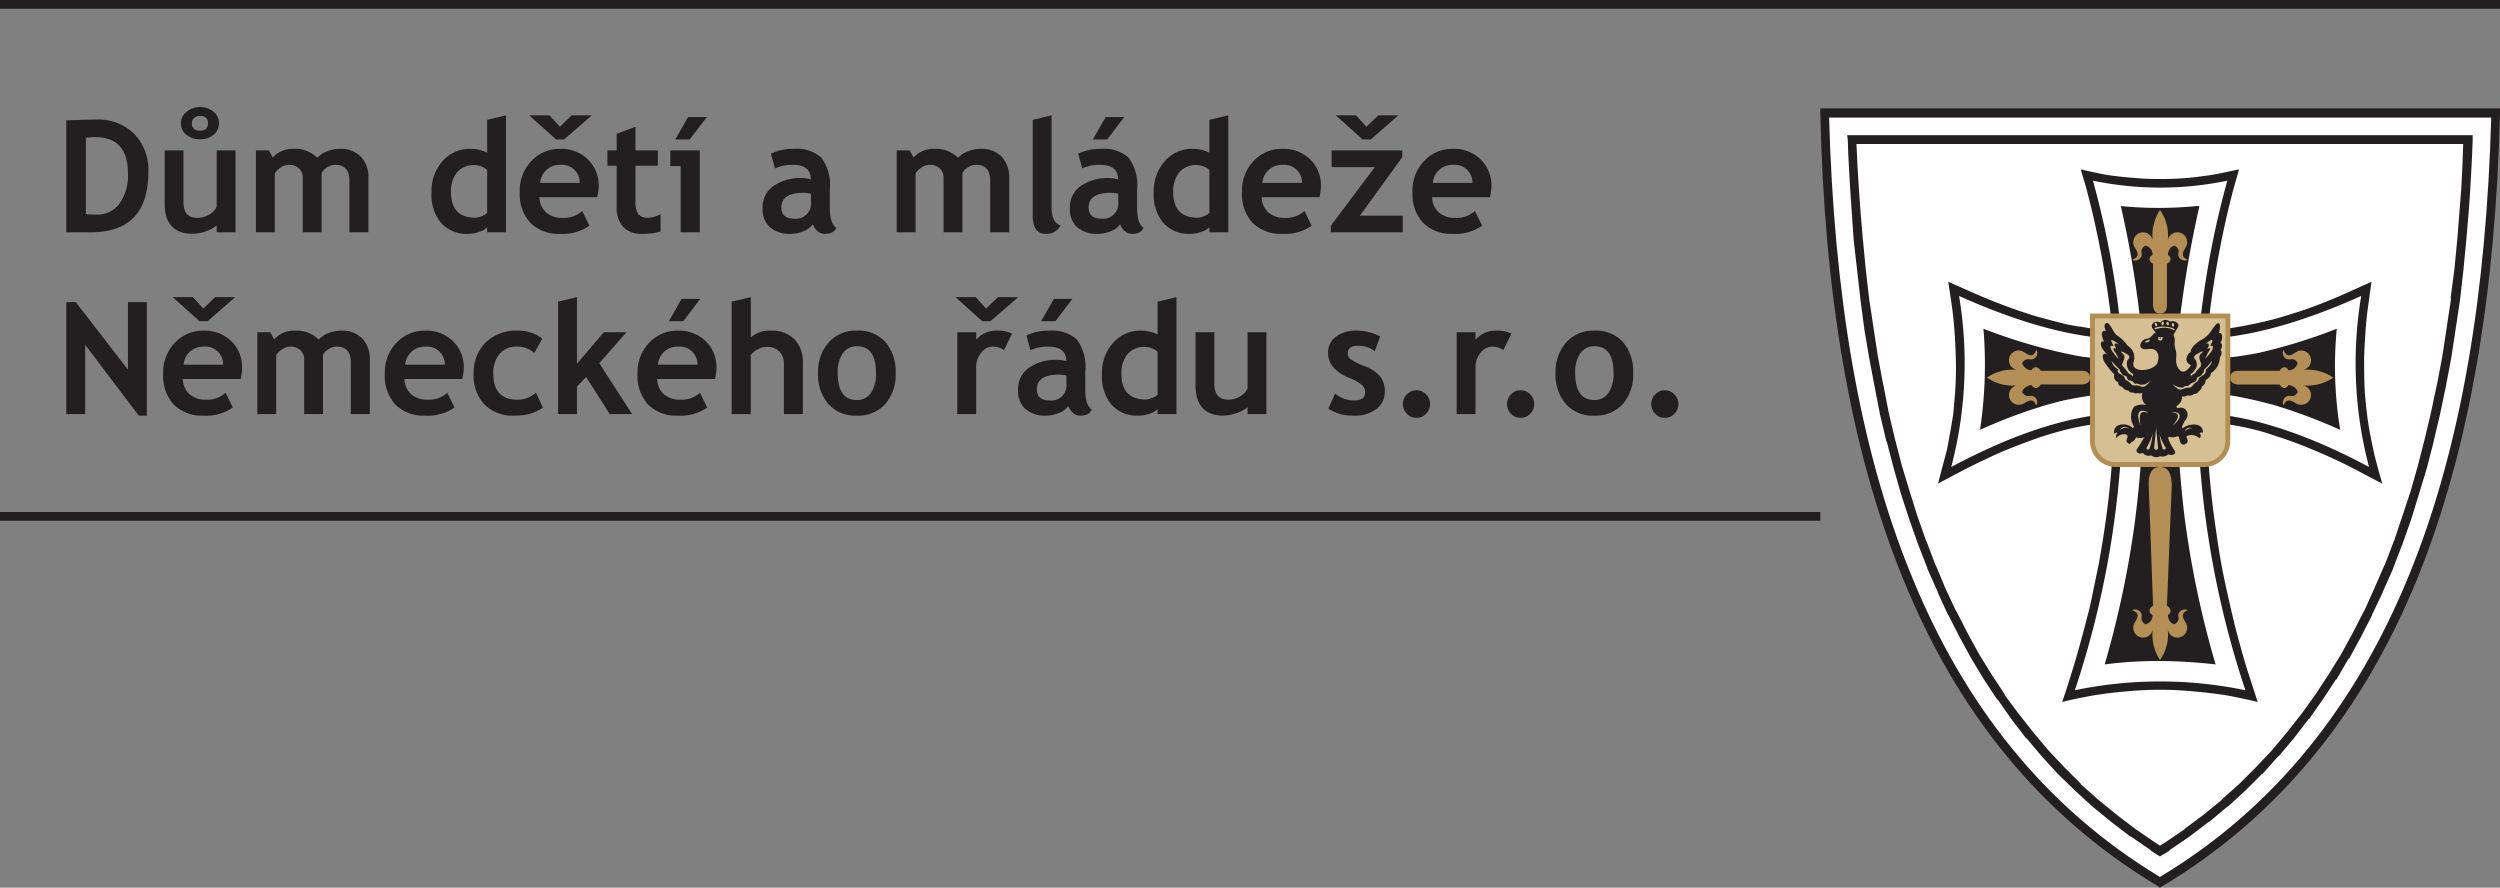 <svg xmlns="http://www.w3.org/2000/svg" viewBox="0 0 257.968 91.595">
  <rect x="0" y="0" width="257.968" height="91.595" fill="#808080" stroke="none"/>
  <g id="layer_1" transform="translate(-151.451 -379.365)">
    <path id="Path_57" data-name="Path 57" d="M151.451-409.692v.9H339.285v-.9Z" transform="translate(0 841.89)" fill="#231f20" fill-rule="evenodd"/>
    <path id="Path_58" data-name="Path 58" d="M151.451-462.525v.9H409.419v-.9Z" transform="translate(0 841.89)" fill="#231f20" fill-rule="evenodd"/>
    <path id="Path_59" data-name="Path 59" d="M339.928-450.381l-.008-.27h68.861l-.007.27a177.715,177.715,0,0,1-2.386,25.355,105.783,105.783,0,0,1-6.105,21.93,70.5,70.5,0,0,1-10.438,17.933,58.478,58.478,0,0,1-15.384,13.352l-.136.081-.134-.081a58.777,58.777,0,0,1-15.359-13.352A69.678,69.678,0,0,1,348.419-403.1a105.8,105.8,0,0,1-6.1-21.93,177.714,177.714,0,0,1-2.387-25.355" transform="translate(0 841.89)" fill="#fff"/>
    <path id="Path_60" data-name="Path 60" d="M368.023-404.355l.3-1.764a91.6,91.6,0,0,0,1.26-12.858,29.584,29.584,0,0,0-5.6.959c-1.11.3-2.219.655-3.278,1.059-.958.353-1.865.7-2.823,1.109q-2.043.908-4.084,1.966l-2.37,1.26c.3-1.159.605-2.268.907-3.428.253-1.26.454-2.42.656-3.681.1-1.059.2-2.117.252-3.176q.075-1.664,0-3.327c-.051-1.463-.151-2.975-.353-4.488l-.4-2.723,2.622,1.16a61.336,61.336,0,0,0,6,2.269c1.211.353,2.37.655,3.581.958.5.1,1.008.2,1.512.252,1.059.2,2.118.3,3.227.4a97.745,97.745,0,0,0-2.723-14.773l-.554-1.866c.908.2,1.765.4,2.622.555,1.261.2,2.521.3,3.831.4q1.74.075,3.48,0c1.16-.051,2.268-.2,3.378-.353,1.008-.152,2.017-.4,3.025-.606l-.655,2.32a97.887,97.887,0,0,0-2.572,14.319c1.109-.1,2.168-.2,3.227-.4,1.16-.2,2.319-.454,3.529-.757,1.06-.3,2.068-.605,3.127-.958a53.1,53.1,0,0,0,4.992-2.016l2.017-.908q-.228,1.663-.455,3.328c-.151,1.462-.252,2.975-.3,4.437,0,1.109,0,2.218.05,3.277.051.907.151,1.815.252,2.672.152,1.261.4,2.471.656,3.681.252,1.16.605,2.319.907,3.428-1.21-.605-2.37-1.26-3.579-1.865-1.312-.655-2.673-1.261-4.034-1.815q-1.663-.681-3.328-1.21l-1.059-.353a28.728,28.728,0,0,0-6.151-1.11,99.319,99.319,0,0,0,.857,10.185c.252,1.765.5,3.53.857,5.345.353,1.715.757,3.479,1.16,5.193.352,1.412.756,2.824,1.159,4.235.4,1.312.858,2.622,1.261,3.934-1.008-.252-2.017-.454-3.025-.656q-1.892-.3-3.782-.454c-1.058-.1-2.168-.151-3.277-.151-1.059,0-2.168.05-3.278.151-1.26.1-2.47.252-3.73.454-1.059.2-2.068.4-3.076.656.454-1.312.856-2.622,1.26-3.934.6-2.016,1.11-3.982,1.614-5.949q.453-2.193.907-4.387" transform="translate(0 841.89)" fill="#231f20" fill-rule="evenodd"/>
    <path id="Path_61" data-name="Path 61" d="M378.107-441.262h.3a111.919,111.919,0,0,0-2.168,12.958l-.3,2.924c1.312,0,2.622,0,3.883-.1a39.133,39.133,0,0,0,4.789-.654,56.112,56.112,0,0,0,7.967-2.471,40.2,40.2,0,0,0,.353,10.437,56.235,56.235,0,0,0-6.857-2.572c-1.311-.353-2.622-.656-3.983-.907-1.059-.152-2.169-.3-3.278-.353l-2.773-.1q.076,2.571.151,5.143c.152,2.571.354,5.092.656,7.613a99.3,99.3,0,0,0,3.226,15.378,54.834,54.834,0,0,0-5.747-.353,43.24,43.24,0,0,0-5.7.353,100.382,100.382,0,0,0,3.076-14.42c.252-1.916.454-3.781.6-5.647.1-1.614.2-3.227.252-4.84l.1-3.227c-1.31.05-2.57.05-3.881.2a42.3,42.3,0,0,0-4.437.706c-.606.15-1.16.3-1.714.453a53.319,53.319,0,0,0-6.858,2.572,45.184,45.184,0,0,0,.353-10.437,54.615,54.615,0,0,0,10.084,2.873c1.21.151,2.42.252,3.681.3l2.874.05-.4-3.478a102.857,102.857,0,0,0-2.067-12.4,40.319,40.319,0,0,0,7.818,0ZM365.552-391.3a96.784,96.784,0,0,0,4.942-28.638c-5.295.2-11.194,2.117-17.7,5.6a42.043,42.043,0,0,0,.807-17.647c6.2,2.773,11.848,4.386,16.79,4.436a93.143,93.143,0,0,0-2.975-16.335,33.807,33.807,0,0,0,13.866,0,93.148,93.148,0,0,0-2.975,16.335c4.941-.05,10.588-1.663,16.79-4.436a42.077,42.077,0,0,0,.807,17.647c-6.505-3.48-12.4-5.4-17.7-5.6a96.786,96.786,0,0,0,4.941,28.638,43.1,43.1,0,0,0-17.6,0" transform="translate(0 841.89)" fill="#fff" fill-rule="evenodd"/>
    <path id="Path_62" data-name="Path 62" d="M381.587-430.17v13.16a2.7,2.7,0,0,1-2.723,2.673h-9.076a2.691,2.691,0,0,1-2.672-2.673v-13.16Z" transform="translate(0 841.89)" fill="#b38f55" fill-rule="evenodd"/>
    <path id="Path_63" data-name="Path 63" d="M381.082-429.665v12.756l-.05.252a1.783,1.783,0,0,1-.4.958l-.1.151a2.607,2.607,0,0,1-.907.6,2.511,2.511,0,0,1-.606.1H369.59a2.181,2.181,0,0,1-1.008-.353l-.151-.1a2.185,2.185,0,0,1-.656-.858c-.051-.2-.1-.352-.151-.5v-13.008Z" transform="translate(0 841.89)" fill="#d6bf92" fill-rule="evenodd"/>
    <path id="Path_64" data-name="Path 64" d="M374.326-414.337c-1.059,0-1.16,1.108-1.16,1.764l.454,12.555c-.5.3-.454.756-.051.957a.931.931,0,0,1-.756.958c-.655-.5-.252-.756-.4-1.109a.7.7,0,0,0-.4-.384.7.7,0,0,0-.555.031c.2.1.5.2.555.454.1.6-.606.857-.4,1.614a1.006,1.006,0,0,0,1,.768,1.006,1.006,0,0,0,.963-.818,4.835,4.835,0,0,0,.757,3.125,4.564,4.564,0,0,0,.807-3.125,1.006,1.006,0,0,0,.963.818,1.006,1.006,0,0,0,1-.768c.2-.757-.5-1.009-.4-1.614.05-.251.3-.352.5-.454a.713.713,0,0,0-.553-.025.713.713,0,0,0-.4.378c-.151.353.3.605-.4,1.109-.454-.1-.655-.453-.7-.958.352-.2.4-.655-.1-.957l.505-12.555C375.485-413.229,375.435-414.337,374.326-414.337Zm-7.21-9.228c0-.4-.252-.7-.908-.7h-4.185c-.3-.505-.706-.454-.958-.051a1.028,1.028,0,0,1-.958-.756c.505-.656.807-.252,1.109-.4a.634.634,0,0,0,.418-.389.634.634,0,0,0-.065-.568c-.1.2-.2.5-.454.554-.554.1-.856-.655-1.613-.453a1.011,1.011,0,0,0-.75,1,1.011,1.011,0,0,0,.8.963,4.7,4.7,0,0,0-3.076.806,4.7,4.7,0,0,0,3.076.807,1.011,1.011,0,0,0-.8.963,1.011,1.011,0,0,0,.75,1c.757.2,1.059-.5,1.613-.4.253.049.353.3.454.5a.643.643,0,0,0,.059-.566.643.643,0,0,0-.412-.391c-.3-.152-.6.251-1.109-.4.1-.454.505-.655.958-.756.252.4.656.454.958-.051h4.185C366.864-422.859,367.116-423.161,367.116-423.565Zm14.471,0c0-.4.252-.7.856-.7h4.236c.3-.505.706-.454.907-.051a.981.981,0,0,0,.959-.756c-.454-.656-.757-.252-1.109-.4a.7.7,0,0,1-.383-.4.7.7,0,0,1,.03-.555c.1.2.2.5.454.554.6.1.856-.655,1.613-.453a1.006,1.006,0,0,1,.768,1,1.006,1.006,0,0,1-.819.962,4.851,4.851,0,0,1,3.126.806,4.845,4.845,0,0,1-3.126.807,1.006,1.006,0,0,1,.819.962,1.006,1.006,0,0,1-.768,1c-.757.2-1.009-.5-1.613-.4-.253.049-.353.3-.454.5a.71.71,0,0,1-.026-.553.71.71,0,0,1,.379-.4c.352-.152.655.251,1.109-.4-.1-.454-.454-.655-.959-.756-.2.4-.605.454-.907-.051h-4.236C381.839-422.859,381.587-423.161,381.587-423.565Zm-7.261-6.605c-.4,0-.656-.252-.706-.857v-4.285c-.5-.252-.454-.706-.051-.907a.933.933,0,0,0-.756-.959c-.655.454-.252.757-.4,1.11a.7.7,0,0,1-.4.383.7.7,0,0,1-.555-.031c.2-.1.5-.2.555-.453.1-.6-.606-.857-.4-1.614a1.006,1.006,0,0,1,1-.768,1.006,1.006,0,0,1,.963.818,4.839,4.839,0,0,1,.757-3.126,4.568,4.568,0,0,1,.807,3.126,1.006,1.006,0,0,1,.963-.818,1.006,1.006,0,0,1,1,.768c.2.757-.5,1.009-.4,1.614.05.252.3.352.5.453a.712.712,0,0,1-.553.026.712.712,0,0,1-.4-.378c-.151-.353.3-.656-.4-1.11-.454.1-.655.454-.7.959.352.2.4.655-.1.907v4.285c0,.605-.252.857-.7.857" transform="translate(0 841.89)" fill="#b38f55" fill-rule="evenodd"/>
    <path id="Path_65" data-name="Path 65" d="M374.426-427.7a.133.133,0,0,1-.037.113.133.133,0,0,1-.113.038.235.235,0,0,0,.071-.151Zm-.6-1.008a2.378,2.378,0,0,1,1.008-.1,1.871,1.871,0,0,1,1.008.252s.051,0,0,.05c0,.05-.05.05-.1.05a1.9,1.9,0,0,0-.907-.251,3.167,3.167,0,0,0-.958.151c-.05,0-.05,0-.1-.05-.006-.051.045-.051.045-.1Zm1.815-.5c.05,0,.151.05.151.2,0,.1,0,.151-.1.2-.05,0-.1-.05-.151-.2a.26.26,0,0,1,.1-.2Zm-.555-.1c.051-.051.152.05.152.151.05.1,0,.2-.051.2-.1,0-.152-.05-.2-.151-.005-.1.044-.2.1-.2Zm-.453-.051a.225.225,0,0,0-.152.2c0,.1.051.2.1.2.1,0,.151-.1.151-.2a.264.264,0,0,0-.1-.2Zm-.807.152c.1-.051.151.05.2.1.051.1.051.2-.05.252a.162.162,0,0,1-.151-.151c-.054-.1-.054-.205,0-.205Zm-.555,1.714c.05.2-.151.3-.5.3.093-.207.294-.207.5-.307Zm-3.176.555a.791.791,0,0,0-.3-.152c-.1,0-.151.1-.151.253.05.05.2.251.151.3,0,.05-.151-.1-.2-.051-.1,0-.1.152.1.4a2.351,2.351,0,0,1,.354.706,7.834,7.834,0,0,1-.606-.755,2.975,2.975,0,0,1-.2-.354c-.051-.151,0-.251.1-.251.05,0,.3.1.1-.2,0-.051-.05-.051-.05-.1-.1-.2-.1-.3-.05-.3a1.583,1.583,0,0,1,.748.5Zm.251.755c0,.052.1.1.152.152.353.353.05.706-.051,1.059-.05.151.1.3.2.4.1.151.252.3.353.454.05.152.252.2.4.3.051.051.051.1.1.152a.378.378,0,0,0,.051-.253c0-.049-.152-.1-.2-.15-.1-.051-.1-.152-.2-.2a1.211,1.211,0,0,1-.2-1.009c.05-.1.151-.2.2-.3.051-.151,0-.251-.151-.352a4.13,4.13,0,0,0-.656-.354Zm-1.007.908a9.6,9.6,0,0,0,.756.807c.2.1,0,.2.2.353.15.2.049.252.352.353.353.05.2.1.3.252.1.2.05.2.3.252.3.05.3.151.454.3.2.1.151-.05.4.051.2.05.2.1.2.1.2-.051.2,0,.454-.051a2.784,2.784,0,0,0,.706-.454c-.505.555-.706.706-.858.706-.352,0-.3-.151-.756-.151-.454.051-.454-.151-.706-.353s-.4-.2-.454-.4-.05-.151-.353-.353c-.352-.2-.352-.252-.352-.454,0-.151.2.051-.2-.252a1.287,1.287,0,0,1-.447-.71Zm9.63-1.663a.461.461,0,0,1,.252-.152c.151,0,.151.1.151.253,0,.05-.151.251-.151.3s.2-.1.252-.051c.051,0,.051.152-.151.4-.151.253-.2.454-.353.706a8.989,8.989,0,0,0,.656-.755.678.678,0,0,0,.15-.354c.051-.151,0-.251-.05-.251-.1,0-.3.1-.1-.2,0-.051,0-.051.049-.1q.151-.3,0-.3c-.154,0-.407.2-.709.5Zm-.252.755c0,.052-.1.1-.152.152-.353.353-.05.706,0,1.059a.416.416,0,0,1-.151.4,3.3,3.3,0,0,0-.4.454c-.05.152-.251.2-.4.3a.188.188,0,0,0-.05.152c-.1-.051-.051-.152-.051-.253,0-.049.1-.1.2-.15.051-.051.1-.152.151-.2a.947.947,0,0,0,.2-1.009c0-.1-.151-.2-.2-.3a.31.31,0,0,1,.2-.352,4.125,4.125,0,0,1,.656-.354Zm.957.908a5.024,5.024,0,0,1-.756.857c-.151.1.051.2-.151.4s-.1.252-.4.353c-.3.151-.151.1-.252.3s-.05.2-.352.3a1.418,1.418,0,0,0-.455.3c-.15.151-.15,0-.4.1a.346.346,0,0,0-.2.151c-.151-.05-.2,0-.4-.05a1.683,1.683,0,0,1-.706-.353c.454.5.706.6.858.6.3-.05.252-.151.755-.2.454,0,.4-.2.707-.454.252-.2.353-.2.4-.454.1-.2.1-.1.4-.352a.645.645,0,0,0,.352-.454c0-.2-.2.051.152-.3.444-.4.495-.753.444-.753Zm-6.5,5.395c-.252-.252-1.613-.807-.857,1.26-.159-1.062-.109-1.667.849-1.264Zm2.319-.1c.3-.1,1.714,0,.152,1.411.647-.861.849-1.365-.16-1.415Zm2.219,1.663c-.4-.151-.756,0-.806.3a.877.877,0,0,1,.794-.3Zm-3.428.555a6.77,6.77,0,0,0,.3,1.462c.1.3.453.151.3-.1a4.821,4.821,0,0,1-.608-1.366Zm-.353-.605.2,2.016a.23.23,0,0,1-.2.252.23.23,0,0,1-.2-.252Zm-.354.605a6.832,6.832,0,0,1-.3,1.462c-.1.3-.454.151-.3-.1a4.85,4.85,0,0,0,.592-1.366Zm-2.369-.5c-.4-.3-.858-.253-1.009.1a.925.925,0,0,1,1-.108Zm.454-.253a.262.262,0,0,0-.1.2,1.383,1.383,0,0,0-.757-.4c-.907-.1-1.26.3-1.21.958a.311.311,0,0,1,.353-.1.723.723,0,0,0-.151.555,1.051,1.051,0,0,1,1.008-.4c.252.051.2.3.1.5s.051.4.3.505c.2-.3.5-.252.655-.706a1.23,1.23,0,0,0,.857,0,.051.051,0,0,0,.032-.01c-.311.423-.5.844-.788,1.22-.2.3.2.605.605.4a.744.744,0,0,0,.857.252.856.856,0,0,0,.908.1.968.968,0,0,0,.857-.2c.4.152.807,0,.706-.3a6.553,6.553,0,0,1-.706-1.311c-.04-.123.034-.171.151-.2h0a1.009,1.009,0,0,0,.757-.05c.1,0,.151,0,.2.1.1.353.1.756.505.756.353-.1.454-.3.353-.555-.1-.2-.151-.352.15-.4a1.23,1.23,0,0,1,1.11.3.306.306,0,0,0,.13-.25.306.306,0,0,0-.13-.25.243.243,0,0,1,.166-.1.243.243,0,0,1,.187.052c.05-1.16-1.512-1.008-2.118-.454,0-.1,0-.151-.05-.151h-.009a3.126,3.126,0,0,1,.463-.856.742.742,0,0,0-.05-.907.662.662,0,0,0-.757-.2c-.2.051-.252-.2-.151-.252a.986.986,0,0,0,.5-.957.865.865,0,0,0,.6-.1.729.729,0,0,0,.656-.151.531.531,0,0,0,.5-.3.509.509,0,0,0,.3-.454.8.8,0,0,0,.4-.7.873.873,0,0,0,.556-.706,1.932,1.932,0,0,0,.907-1.614c.252-.353.2-.655.05-.756.252-.3.2-.757,0-.706.353-.6.151-1.211-.151-1.009.252-.957.05-1.311-.354-.856s-.6,1.007-1.26,1.411c-.907.5-1.26.958-1.311,1.362-.554.4-.6,1.109.051,1.361-.5.756-.958.908-1.362.252-.353-.656-.05-1.21-.2-1.714-.3-.959.05-.959-.253-1.665a.174.174,0,0,0-.013-.028.108.108,0,0,1,.013.017l.4-.673c.4-.517-.353-.879-.757-.672a.669.669,0,0,0-.527-.181.669.669,0,0,0-.481.281c-.554-.31-1.059.156-.807.569l.345.455a.376.376,0,0,0-.042.028c-.353.151-.353.5-.857.6a.8.8,0,0,0-.706.757c.252.605.907.15,1.412.352.454.2.6.756.353,1.412-.4.857-2.874,1.11-2.42-.2a1.449,1.449,0,0,0-.656-1.613,3.461,3.461,0,0,0-.957-.958c-.455-.252-.606-.908-1.009-1.311-.152-.2-.656.051-.252.756-.505-.1-.555.4-.2,1.109-.353-.151-.454.3-.151.757a5.2,5.2,0,0,0,.5.605c-.454-.354-.656.151-.3.756a7.868,7.868,0,0,0,1.009,1.26.637.637,0,0,0,.4.807.411.411,0,0,0,.1.315.411.411,0,0,0,.3.139.729.729,0,0,0,.656.4.406.406,0,0,0,.454.2c.2.1.353.152.5.051a.453.453,0,0,0,.5-.051,1.145,1.145,0,0,0,.4,1.311,1.737,1.737,0,0,0-1.26.151,1.815,1.815,0,0,0-.017,2.044Zm3.025-9.226a.046.046,0,0,1-.013.037.046.046,0,0,1-.037.013h-.1a.187.187,0,0,1,.05.151c0,.1-.1.151-.2.151-.151,0-.252-.05-.252-.151,0-.05.051-.1.1-.151h-.1c-.028,0-.028-.05,0-.05Z" transform="translate(0 841.89)" fill="#231f20" fill-rule="evenodd"/>
    <path id="Path_66" data-name="Path 66" d="M343.015-447.666c.05,1.514.151,3.076.251,4.64.1,1.664.252,3.378.4,5.092l.3,3.126.353,3.076.454,3.025.454,2.974.555,2.924v-.05l.554,2.874.656,2.773.706,2.723.806,2.673.807,2.57.907,2.572v-.051l.958,2.522v-.051l1.009,2.42,1.109,2.37v-.049l1.16,2.267,1.21,2.219,1.311,2.118,1.361,2.067h-.05l1.462,1.966,1.513,1.917,1.563,1.864,1.664,1.766,1.714,1.714h-.05l1.82,1.615,1.917,1.562,1.916,1.462,2.067,1.412.454.3.5-.3,2.067-1.412h-.05l1.966-1.462,1.92-1.562h-.05l1.815-1.614,1.715-1.714,1.663-1.766,1.564-1.864,1.512-1.917,1.412-1.966,1.361-2.067,1.311-2.118,1.21-2.219,1.16-2.267v.049l1.059-2.37,1.058-2.42v.051l.959-2.522v.051l.856-2.572.858-2.57.756-2.673.7-2.723.656-2.773.606-2.874v.05l.554-2.924.454-2.974.453-3.025h-.049l.4-3.076.3-3.126c.151-1.714.252-3.428.4-5.092.1-1.564.152-3.126.2-4.64Zm-.958-.907H406.6v.455c-.052,1.764-.152,3.428-.252,5.141-.1,1.766-.252,3.43-.4,5.144l-.3,3.126-.353,3.126-.454,3.025-.454,2.974-.554,2.925-.6,2.874-.655,2.774v.05l-.707,2.723-.806,2.672-.807,2.621-.908,2.571-.957,2.471v.051l-1.059,2.369v.051l-1.109,2.319v.05l-1.161,2.269-1.209,2.219H393.8l-1.26,2.167h-.051l-1.361,2.069-1.412,2.016h-.05l-1.513,1.967-1.563,1.864h-.05l-1.614,1.816h-.051l-1.714,1.714L381.35-379.3h-.05l-1.865,1.563h-.051L377.4-376.22l-2.067,1.411v.051l-.756.454-.252.151-.252-.151-.706-.454v-.051L371.3-376.22h-.051l-1.966-1.513-1.917-1.563-1.815-1.664-1.764-1.714-1.663-1.816-1.564-1.864h-.051L359-388.321l-1.411-2.016h-.051l-1.362-2.069-1.31-2.167-1.211-2.219-1.159-2.269-.051-.05-1.059-2.319v-.051l-1.058-2.369v-.051l-.959-2.471-.907-2.571-.857-2.621-.756-2.672-.707-2.723-.05-.05-.655-2.774-.555-2.874-.555-2.925-.5-2.974-.4-3.025-.353-3.126-.353-3.126c-.1-1.714-.252-3.378-.353-5.144-.1-1.713-.2-3.377-.252-5.141Zm-1.866-1.815c.5,17.9,3.025,33.883,8.471,47.193,5.4,13.311,13.715,23.95,25.664,31.16,12-7.21,20.269-17.849,25.714-31.16s7.967-29.294,8.472-47.193Zm-.908-.958h70.136v.5c-.454,18.2-3.025,34.438-8.521,48-5.547,13.563-14.017,24.4-26.32,31.765l-.252.151-.2-.151c-12.3-7.362-20.825-18.2-26.32-31.765-5.547-13.562-8.118-29.8-8.522-48Z" transform="translate(0 841.89)" fill="#231f20" fill-rule="evenodd"/>
    <g id="Group_57" data-name="Group 57">
      <path id="Path_69" data-name="Path 69" d="M3.7,0H1.164V-11.551c1.611-.048,2.631-.081,3.046-.081a5.31,5.31,0,0,1,3.955,1.47A5.349,5.349,0,0,1,9.633-6.236C9.633-2.068,7.655,0,3.7,0M3.19-9.757v7.884c.335.032.686.049,1.069.049A2.823,2.823,0,0,0,6.65-2.956a4.953,4.953,0,0,0,.877-3.15c0-2.472-1.148-3.716-3.413-3.716C3.907-9.822,3.588-9.79,3.19-9.757Z" transform="translate(157.127 403.333)" fill="#231f20"/>
      <path id="Path_70" data-name="Path 70" d="M6.427,0V-.711A3.266,3.266,0,0,1,5.3-.1a4.33,4.33,0,0,1-1.34.259c-1.93,0-2.9-1.05-2.9-3.134V-8.449H3v5.331c0,1.082.478,1.632,1.436,1.632A2.417,2.417,0,0,0,5.68-1.841a1.792,1.792,0,0,0,.75-.808v-5.8H8.373V0H6.427M4.7-9.6a2.143,2.143,0,0,1-1.388-.452,1.477,1.477,0,0,1-.574-1.212,1.447,1.447,0,0,1,.606-1.179A2.055,2.055,0,0,1,4.7-12.924a2.154,2.154,0,0,1,1.387.468,1.469,1.469,0,0,1,.574,1.2,1.5,1.5,0,0,1-.574,1.212A2.143,2.143,0,0,1,4.7-9.6m0-2.4a.926.926,0,0,0-.59.194.713.713,0,0,0-.239.565c0,.5.271.759.829.759s.829-.259.829-.759C5.534-11.761,5.263-12,4.7-12Z" transform="translate(167.382 403.333)" fill="#231f20"/>
      <path id="Path_71" data-name="Path 71" d="M10.7,0V-5.3c0-1.1-.478-1.664-1.467-1.664a1.544,1.544,0,0,0-.845.275,1.482,1.482,0,0,0-.558.581V0H5.885V-5.606A1.31,1.31,0,0,0,5.5-6.591a1.525,1.525,0,0,0-1.084-.372,1.572,1.572,0,0,0-.8.275A1.9,1.9,0,0,0,3-6.074V0H1.052V-8.449h1.34l.4.743a2.685,2.685,0,0,1,2.089-.9,3.209,3.209,0,0,1,2.5.921A2.51,2.51,0,0,1,8.4-8.352,3.429,3.429,0,0,1,9.712-8.61a2.906,2.906,0,0,1,2.169.808,3.126,3.126,0,0,1,.781,2.229V0Z" transform="translate(176.807 403.333)" fill="#231f20"/>
      <path id="Path_72" data-name="Path 72" d="M0,0Z" transform="translate(190.507 403.333)" fill="#231f20"/>
      <path id="Path_73" data-name="Path 73" d="M6.411,0V-.517A1.907,1.907,0,0,1,5.6-.048a3.334,3.334,0,0,1-1.2.21A3.479,3.479,0,0,1,1.658-.969,4.479,4.479,0,0,1,.67-4.087,4.647,4.647,0,0,1,1.818-7.35,3.722,3.722,0,0,1,4.689-8.61a3.767,3.767,0,0,1,1.722.4V-11.6l1.946-.469V0H6.411m0-6.43a2.009,2.009,0,0,0-1.292-.5,2.248,2.248,0,0,0-1.8.727,3.043,3.043,0,0,0-.638,2.068C2.681-2.39,3.526-1.5,5.2-1.5a1.946,1.946,0,0,0,.686-.178,1.236,1.236,0,0,0,.526-.339Z" transform="translate(195.307 403.333)" fill="#231f20"/>
      <path id="Path_74" data-name="Path 74" d="M8.5-3.619H2.536a2.2,2.2,0,0,0,.686,1.567,2.476,2.476,0,0,0,1.706.565A2.768,2.768,0,0,0,6.953-2.2L7.7-.678a4.843,4.843,0,0,1-3.078.84A4.1,4.1,0,0,1,1.611-.969,4.358,4.358,0,0,1,.51-4.136,4.4,4.4,0,0,1,1.722-7.367,3.975,3.975,0,0,1,4.657-8.61a3.958,3.958,0,0,1,2.9,1.1,3.775,3.775,0,0,1,1.1,2.8,5.28,5.28,0,0,1-.16,1.1M2.615-5.1H6.7a1.832,1.832,0,0,0-.588-1.38A1.832,1.832,0,0,0,4.69-6.958,2.011,2.011,0,0,0,2.615-5.1m5.327-6.963L5.087-9.58H4.258L1.483-12.068H3.572l1.084,1.179,1.212-1.179Z" transform="translate(204.573 403.333)" fill="#231f20"/>
      <path id="Path_75" data-name="Path 75" d="M1.34-6.866H.383V-8.449H1.34v-1.712l1.946-.727v2.439h2.3v1.583h-2.3v3.7a2.2,2.2,0,0,0,.287,1.292,1.179,1.179,0,0,0,.989.372A2.423,2.423,0,0,0,5.869-1.89V-.081a6.056,6.056,0,0,1-1.93.242A2.536,2.536,0,0,1,2.009-.55a2.892,2.892,0,0,1-.67-2.035Z" transform="translate(213.743 403.333)" fill="#231f20"/>
      <path id="Path_76" data-name="Path 76" d="M1.611,0V-6.833H.542V-8.449H3.588V0H1.611m2.7-11.89L2.536-9.58H1.052l1.324-2.31Z" transform="translate(220.075 403.333)" fill="#231f20"/>
      <path id="Path_77" data-name="Path 77" d="M0,0Z" transform="translate(224.827 403.333)" fill="#231f20"/>
      <path id="Path_78" data-name="Path 78" d="M5.693-.84a1.885,1.885,0,0,1-.925.711A3.319,3.319,0,0,1,3.4.162,3.079,3.079,0,0,1,1.276-.517,2.5,2.5,0,0,1,.51-2.455,2.683,2.683,0,0,1,1.595-4.749a4.916,4.916,0,0,1,3.094-.84,3.243,3.243,0,0,1,.8.129c0-1-.622-1.5-1.85-1.5a4.2,4.2,0,0,0-1.85.372L1.372-8.11a5.238,5.238,0,0,1,2.392-.5,3.843,3.843,0,0,1,2.791.888,4.7,4.7,0,0,1,.893,3.328v1.809c0,1.131.223,1.825.67,2.116a1.012,1.012,0,0,1-.542.533,2.166,2.166,0,0,1-.67.1A1.1,1.1,0,0,1,6.14-.161,1.619,1.619,0,0,1,5.693-.84M5.5-3.974a4.236,4.236,0,0,0-.75-.1c-1.531,0-2.3.5-2.3,1.519,0,.759.431,1.147,1.292,1.147a1.559,1.559,0,0,0,1.323-.447A1.559,1.559,0,0,0,5.5-3.182Z" transform="translate(229.628 403.333)" fill="#231f20"/>
      <path id="Path_79" data-name="Path 79" d="M0,0Z" transform="translate(238.128 403.333)" fill="#231f20"/>
      <path id="Path_80" data-name="Path 80" d="M10.7,0V-5.3c0-1.1-.478-1.664-1.467-1.664a1.544,1.544,0,0,0-.845.275,1.482,1.482,0,0,0-.558.581V0H5.885V-5.606A1.31,1.31,0,0,0,5.5-6.591a1.525,1.525,0,0,0-1.084-.372,1.572,1.572,0,0,0-.8.275A1.9,1.9,0,0,0,3-6.074V0H1.052V-8.449h1.34l.4.743a2.685,2.685,0,0,1,2.089-.9,3.209,3.209,0,0,1,2.5.921A2.51,2.51,0,0,1,8.4-8.352,3.429,3.429,0,0,1,9.712-8.61a2.906,2.906,0,0,1,2.169.808,3.126,3.126,0,0,1,.781,2.229V0Z" transform="translate(242.928 403.333)" fill="#231f20"/>
      <path id="Path_81" data-name="Path 81" d="M1.387-11.6l1.946-.469v9.5c0,1.034.3,1.664.925,1.858A1.6,1.6,0,0,1,2.711.162c-.877,0-1.324-.63-1.324-1.874Z" transform="translate(256.628 403.333)" fill="#231f20"/>
      <path id="Path_82" data-name="Path 82" d="M5.693-.84a1.885,1.885,0,0,1-.925.711A3.319,3.319,0,0,1,3.4.162,3.079,3.079,0,0,1,1.276-.517,2.5,2.5,0,0,1,.51-2.455,2.683,2.683,0,0,1,1.595-4.749a4.916,4.916,0,0,1,3.094-.84,3.243,3.243,0,0,1,.8.129c0-1-.622-1.5-1.85-1.5a4.2,4.2,0,0,0-1.85.372L1.372-8.11a5.238,5.238,0,0,1,2.392-.5,3.843,3.843,0,0,1,2.791.888,4.7,4.7,0,0,1,.893,3.328v1.809c0,1.131.223,1.825.67,2.116a1.012,1.012,0,0,1-.542.533,2.166,2.166,0,0,1-.67.1A1.1,1.1,0,0,1,6.14-.161,1.619,1.619,0,0,1,5.693-.84M5.5-3.974a4.236,4.236,0,0,0-.75-.1c-1.531,0-2.3.5-2.3,1.519,0,.759.431,1.147,1.292,1.147a1.559,1.559,0,0,0,1.323-.447A1.559,1.559,0,0,0,5.5-3.182v-.792m.622-7.916L4.37-9.58H2.887L4.21-11.89Z" transform="translate(261.333 403.333)" fill="#231f20"/>
      <path id="Path_83" data-name="Path 83" d="M6.411,0V-.517A1.907,1.907,0,0,1,5.6-.048a3.334,3.334,0,0,1-1.2.21A3.479,3.479,0,0,1,1.658-.969,4.479,4.479,0,0,1,.67-4.087,4.647,4.647,0,0,1,1.818-7.35,3.722,3.722,0,0,1,4.689-8.61a3.767,3.767,0,0,1,1.722.4V-11.6l1.946-.469V0H6.411m0-6.43a2.009,2.009,0,0,0-1.292-.5,2.248,2.248,0,0,0-1.8.727,3.043,3.043,0,0,0-.638,2.068C2.681-2.39,3.526-1.5,5.2-1.5a1.946,1.946,0,0,0,.686-.178,1.236,1.236,0,0,0,.526-.339Z" transform="translate(269.833 403.333)" fill="#231f20"/>
      <path id="Path_84" data-name="Path 84" d="M8.5-3.619H2.536a2.2,2.2,0,0,0,.686,1.567,2.476,2.476,0,0,0,1.706.565A2.768,2.768,0,0,0,6.953-2.2L7.7-.678a4.843,4.843,0,0,1-3.078.84A4.1,4.1,0,0,1,1.611-.969,4.358,4.358,0,0,1,.51-4.136,4.4,4.4,0,0,1,1.722-7.367,3.975,3.975,0,0,1,4.657-8.61a3.958,3.958,0,0,1,2.9,1.1,3.775,3.775,0,0,1,1.1,2.8,5.28,5.28,0,0,1-.16,1.1M2.615-5.1H6.7a1.832,1.832,0,0,0-.588-1.38A1.832,1.832,0,0,0,4.69-6.958,2.011,2.011,0,0,0,2.615-5.1Z" transform="translate(279.099 403.333)" fill="#231f20"/>
      <path id="Path_85" data-name="Path 85" d="M.51,0V-.678L5.04-6.72H.59V-8.449H7.878v.7L3.508-1.712H7.926V0H.51M7.48-12.068,4.625-9.58H3.78L1.021-12.068H3.094l1.084,1.179,1.228-1.179Z" transform="translate(288.269 403.333)" fill="#231f20"/>
      <path id="Path_86" data-name="Path 86" d="M8.5-3.619H2.536a2.2,2.2,0,0,0,.686,1.567,2.476,2.476,0,0,0,1.706.565A2.768,2.768,0,0,0,6.953-2.2L7.7-.678a4.843,4.843,0,0,1-3.078.84A4.1,4.1,0,0,1,1.611-.969,4.358,4.358,0,0,1,.51-4.136,4.4,4.4,0,0,1,1.722-7.367,3.975,3.975,0,0,1,4.657-8.61a3.958,3.958,0,0,1,2.9,1.1,3.775,3.775,0,0,1,1.1,2.8,5.28,5.28,0,0,1-.16,1.1M2.615-5.1H6.7a1.832,1.832,0,0,0-.588-1.38A1.832,1.832,0,0,0,4.69-6.958,2.011,2.011,0,0,0,2.615-5.1Z" transform="translate(296.69 403.333)" fill="#231f20"/>
      <path id="Path_87" data-name="Path 87" d="M8.644.162,3.11-7.157V0H1.164V-11.551h.973L7.528-4.588v-6.963H9.473V.162Z" transform="translate(157.127 422.092)" fill="#231f20"/>
      <path id="Path_88" data-name="Path 88" d="M8.5-3.619H2.536a2.2,2.2,0,0,0,.686,1.567,2.476,2.476,0,0,0,1.706.565A2.768,2.768,0,0,0,6.953-2.2L7.7-.678a4.843,4.843,0,0,1-3.078.84A4.1,4.1,0,0,1,1.611-.969,4.358,4.358,0,0,1,.51-4.136,4.4,4.4,0,0,1,1.722-7.367,3.975,3.975,0,0,1,4.657-8.61a3.958,3.958,0,0,1,2.9,1.1,3.775,3.775,0,0,1,1.1,2.8,5.28,5.28,0,0,1-.16,1.1M2.615-5.1H6.7a1.832,1.832,0,0,0-.588-1.38A1.832,1.832,0,0,0,4.69-6.958,2.011,2.011,0,0,0,2.615-5.1m5.327-6.963L5.087-9.58H4.258L1.483-12.068H3.572l1.084,1.179,1.212-1.179Z" transform="translate(167.78 422.092)" fill="#231f20"/>
      <path id="Path_89" data-name="Path 89" d="M10.7,0V-5.3c0-1.1-.478-1.664-1.467-1.664a1.544,1.544,0,0,0-.845.275,1.482,1.482,0,0,0-.558.581V0H5.885V-5.606A1.31,1.31,0,0,0,5.5-6.591a1.525,1.525,0,0,0-1.084-.372,1.572,1.572,0,0,0-.8.275A1.9,1.9,0,0,0,3-6.074V0H1.052V-8.449h1.34l.4.743a2.685,2.685,0,0,1,2.089-.9,3.209,3.209,0,0,1,2.5.921A2.51,2.51,0,0,1,8.4-8.352,3.429,3.429,0,0,1,9.712-8.61a2.906,2.906,0,0,1,2.169.808,3.126,3.126,0,0,1,.781,2.229V0Z" transform="translate(176.951 422.092)" fill="#231f20"/>
      <path id="Path_90" data-name="Path 90" d="M8.5-3.619H2.536a2.2,2.2,0,0,0,.686,1.567,2.476,2.476,0,0,0,1.706.565A2.768,2.768,0,0,0,6.953-2.2L7.7-.678a4.843,4.843,0,0,1-3.078.84A4.1,4.1,0,0,1,1.611-.969,4.358,4.358,0,0,1,.51-4.136,4.4,4.4,0,0,1,1.722-7.367,3.975,3.975,0,0,1,4.657-8.61a3.958,3.958,0,0,1,2.9,1.1,3.775,3.775,0,0,1,1.1,2.8,5.28,5.28,0,0,1-.16,1.1M2.615-5.1H6.7a1.832,1.832,0,0,0-.588-1.38A1.832,1.832,0,0,0,4.69-6.958,2.011,2.011,0,0,0,2.615-5.1Z" transform="translate(190.65 422.092)" fill="#231f20"/>
      <path id="Path_91" data-name="Path 91" d="M7.591-7.787,6.762-6.3a2.561,2.561,0,0,0-1.834-.662A2.185,2.185,0,0,0,3.174-6.2a3,3,0,0,0-.638,2.052c0,1.777.829,2.665,2.5,2.665a2.8,2.8,0,0,0,1.9-.727L7.655-.662A5.034,5.034,0,0,1,6.172.016a6.846,6.846,0,0,1-1.5.145A4.051,4.051,0,0,1,1.627-.985,4.3,4.3,0,0,1,.51-4.152,4.341,4.341,0,0,1,1.722-7.367,4.51,4.51,0,0,1,5.055-8.61a4.053,4.053,0,0,1,2.536.823Z" transform="translate(199.82 422.092)" fill="#231f20"/>
      <path id="Path_92" data-name="Path 92" d="M6.379,0,3.939-3.829,3-2.827V0H1.052V-11.6L3-12.068V-5.2L5.773-8.449H8.117L5.3-5.25,8.692,0Z" transform="translate(207.986 422.092)" fill="#231f20"/>
      <path id="Path_93" data-name="Path 93" d="M8.5-3.619H2.536a2.2,2.2,0,0,0,.686,1.567,2.476,2.476,0,0,0,1.706.565A2.768,2.768,0,0,0,6.953-2.2L7.7-.678a4.843,4.843,0,0,1-3.078.84A4.1,4.1,0,0,1,1.611-.969,4.358,4.358,0,0,1,.51-4.136,4.4,4.4,0,0,1,1.722-7.367,3.975,3.975,0,0,1,4.657-8.61a3.958,3.958,0,0,1,2.9,1.1,3.775,3.775,0,0,1,1.1,2.8,5.28,5.28,0,0,1-.16,1.1M2.615-5.1H6.7a1.832,1.832,0,0,0-.588-1.38A1.832,1.832,0,0,0,4.69-6.958,2.011,2.011,0,0,0,2.615-5.1m4.37-6.785L5.231-9.58H3.748l1.308-2.31Z" transform="translate(216.725 422.092)" fill="#231f20"/>
      <path id="Path_94" data-name="Path 94" d="M6.443,0V-5.2a1.717,1.717,0,0,0-.478-1.26A1.673,1.673,0,0,0,4.7-6.931a2,2,0,0,0-.973.259,1.775,1.775,0,0,0-.7.6V0H1.052V-11.6l1.977-.469v4.152A3.011,3.011,0,0,1,5.1-8.61a3.309,3.309,0,0,1,2.44.888A3.439,3.439,0,0,1,8.4-5.2V0Z" transform="translate(225.896 422.092)" fill="#231f20"/>
      <path id="Path_95" data-name="Path 95" d="M.51-4.249A4.559,4.559,0,0,1,1.61-7.4a3.741,3.741,0,0,1,2.9-1.212A3.717,3.717,0,0,1,7.46-7.432,4.576,4.576,0,0,1,8.516-4.249,4.593,4.593,0,0,1,7.448-1.034,3.761,3.761,0,0,1,4.513.162,3.708,3.708,0,0,1,1.563-1.05,4.647,4.647,0,0,1,.51-4.249m2.025,0c0,1.858.654,2.8,1.977,2.8a1.706,1.706,0,0,0,1.451-.727,3.462,3.462,0,0,0,.526-2.068C6.491-6.074,5.837-7,4.513-7a1.727,1.727,0,0,0-1.451.727,3.4,3.4,0,0,0-.526,2.024Z" transform="translate(235.353 422.092)" fill="#231f20"/>
      <path id="Path_96" data-name="Path 96" d="M0,0Z" transform="translate(244.38 422.092)" fill="#231f20"/>
      <path id="Path_97" data-name="Path 97" d="M5.869-6.607a1.971,1.971,0,0,0-1.148-.355,1.537,1.537,0,0,0-1.2.63A2.281,2.281,0,0,0,3-4.814V0H1.052V-8.449H3v.776A2.727,2.727,0,0,1,5.167-8.61,3.207,3.207,0,0,1,6.7-8.3L5.871-6.6m1.467-5.46L4.465-9.58H3.636L.861-12.068H2.95l1.069,1.179,1.228-1.179Z" transform="translate(249.18 422.092)" fill="#231f20"/>
      <path id="Path_98" data-name="Path 98" d="M5.693-.84a1.885,1.885,0,0,1-.925.711A3.319,3.319,0,0,1,3.4.162,3.079,3.079,0,0,1,1.276-.517,2.5,2.5,0,0,1,.51-2.455,2.683,2.683,0,0,1,1.595-4.749a4.916,4.916,0,0,1,3.094-.84,3.243,3.243,0,0,1,.8.129c0-1-.622-1.5-1.85-1.5a4.2,4.2,0,0,0-1.85.372L1.372-8.11a5.238,5.238,0,0,1,2.392-.5,3.843,3.843,0,0,1,2.791.888,4.7,4.7,0,0,1,.893,3.328v1.809c0,1.131.223,1.825.67,2.116a1.012,1.012,0,0,1-.542.533,2.166,2.166,0,0,1-.67.1A1.1,1.1,0,0,1,6.14-.161,1.619,1.619,0,0,1,5.693-.84M5.5-3.974a4.236,4.236,0,0,0-.75-.1c-1.531,0-2.3.5-2.3,1.519,0,.759.431,1.147,1.292,1.147a1.559,1.559,0,0,0,1.323-.447A1.559,1.559,0,0,0,5.5-3.182v-.792m.622-7.916L4.37-9.58H2.887L4.21-11.89Z" transform="translate(255.99 422.092)" fill="#231f20"/>
      <path id="Path_99" data-name="Path 99" d="M6.411,0V-.517A1.907,1.907,0,0,1,5.6-.048a3.334,3.334,0,0,1-1.2.21A3.479,3.479,0,0,1,1.658-.969,4.479,4.479,0,0,1,.67-4.087,4.647,4.647,0,0,1,1.818-7.35,3.722,3.722,0,0,1,4.689-8.61a3.767,3.767,0,0,1,1.722.4V-11.6l1.946-.469V0H6.411m0-6.43a2.009,2.009,0,0,0-1.292-.5,2.248,2.248,0,0,0-1.8.727,3.043,3.043,0,0,0-.638,2.068C2.681-2.39,3.526-1.5,5.2-1.5a1.946,1.946,0,0,0,.686-.178,1.236,1.236,0,0,0,.526-.339Z" transform="translate(264.49 422.092)" fill="#231f20"/>
      <path id="Path_100" data-name="Path 100" d="M6.427,0V-.711A3.266,3.266,0,0,1,5.3-.1a4.33,4.33,0,0,1-1.34.259c-1.93,0-2.9-1.05-2.9-3.134V-8.449H3v5.331c0,1.082.478,1.632,1.436,1.632A2.417,2.417,0,0,0,5.68-1.841a1.792,1.792,0,0,0,.75-.808v-5.8H8.373V0Z" transform="translate(273.756 422.092)" fill="#231f20"/>
      <path id="Path_101" data-name="Path 101" d="M0,0Z" transform="translate(283.182 422.092)" fill="#231f20"/>
      <path id="Path_102" data-name="Path 102" d="M.542-.549l.686-1.567A3.1,3.1,0,0,0,3.2-1.405c.75,0,1.132-.275,1.132-.824a.994.994,0,0,0-.351-.792,4.872,4.872,0,0,0-1.324-.727C1.228-4.346.51-5.2.51-6.284A2,2,0,0,1,1.34-8a3.436,3.436,0,0,1,2.1-.614,5.342,5.342,0,0,1,2.44.6L5.327-6.478a2.623,2.623,0,0,0-1.77-.565c-.686,0-1.021.275-1.021.824a.726.726,0,0,0,.335.582,6.651,6.651,0,0,0,1.435.7A3.838,3.838,0,0,1,5.885-3.877a2.426,2.426,0,0,1,.478,1.518A2.219,2.219,0,0,1,5.5-.517,3.69,3.69,0,0,1,3.158.162,5.061,5.061,0,0,1,1.818.016,5.581,5.581,0,0,1,.542-.549Z" transform="translate(287.982 422.092)" fill="#231f20"/>
      <path id="Path_103" data-name="Path 103" d="M1.355-1.034a1.388,1.388,0,0,1,.415-1,1.328,1.328,0,0,1,.989-.42,1.353,1.353,0,0,1,.989.42,1.387,1.387,0,0,1,.415,1,1.387,1.387,0,0,1-.415,1,1.294,1.294,0,0,1-.989.42,1.271,1.271,0,0,1-.989-.42,1.388,1.388,0,0,1-.415-1Z" transform="translate(294.856 422.092)" fill="#231f20"/>
      <path id="Path_104" data-name="Path 104" d="M5.869-6.607a1.971,1.971,0,0,0-1.148-.355,1.537,1.537,0,0,0-1.2.63A2.281,2.281,0,0,0,3-4.814V0H1.052V-8.449H3v.776A2.727,2.727,0,0,1,5.167-8.61,3.207,3.207,0,0,1,6.7-8.3Z" transform="translate(300.709 422.092)" fill="#231f20"/>
      <path id="Path_105" data-name="Path 105" d="M1.355-1.034a1.388,1.388,0,0,1,.415-1,1.328,1.328,0,0,1,.989-.42,1.353,1.353,0,0,1,.989.42,1.387,1.387,0,0,1,.415,1,1.387,1.387,0,0,1-.415,1,1.294,1.294,0,0,1-.989.42,1.271,1.271,0,0,1-.989-.42,1.388,1.388,0,0,1-.415-1Z" transform="translate(305.601 422.092)" fill="#231f20"/>
      <path id="Path_106" data-name="Path 106" d="M.51-4.249A4.559,4.559,0,0,1,1.61-7.4a3.741,3.741,0,0,1,2.9-1.212A3.717,3.717,0,0,1,7.46-7.432,4.576,4.576,0,0,1,8.516-4.249,4.593,4.593,0,0,1,7.448-1.034,3.761,3.761,0,0,1,4.513.162,3.708,3.708,0,0,1,1.563-1.05,4.647,4.647,0,0,1,.51-4.249m2.025,0c0,1.858.654,2.8,1.977,2.8a1.706,1.706,0,0,0,1.451-.727,3.462,3.462,0,0,0,.526-2.068C6.491-6.074,5.837-7,4.513-7a1.727,1.727,0,0,0-1.451.727,3.4,3.4,0,0,0-.526,2.024Z" transform="translate(311.454 422.092)" fill="#231f20"/>
      <path id="Path_107" data-name="Path 107" d="M1.355-1.034a1.388,1.388,0,0,1,.415-1,1.328,1.328,0,0,1,.989-.42,1.353,1.353,0,0,1,.989.42,1.387,1.387,0,0,1,.415,1,1.387,1.387,0,0,1-.415,1,1.294,1.294,0,0,1-.989.42,1.271,1.271,0,0,1-.989-.42,1.388,1.388,0,0,1-.415-1Z" transform="translate(320.481 422.092)" fill="#231f20"/>
    </g>
  </g>
</svg>
